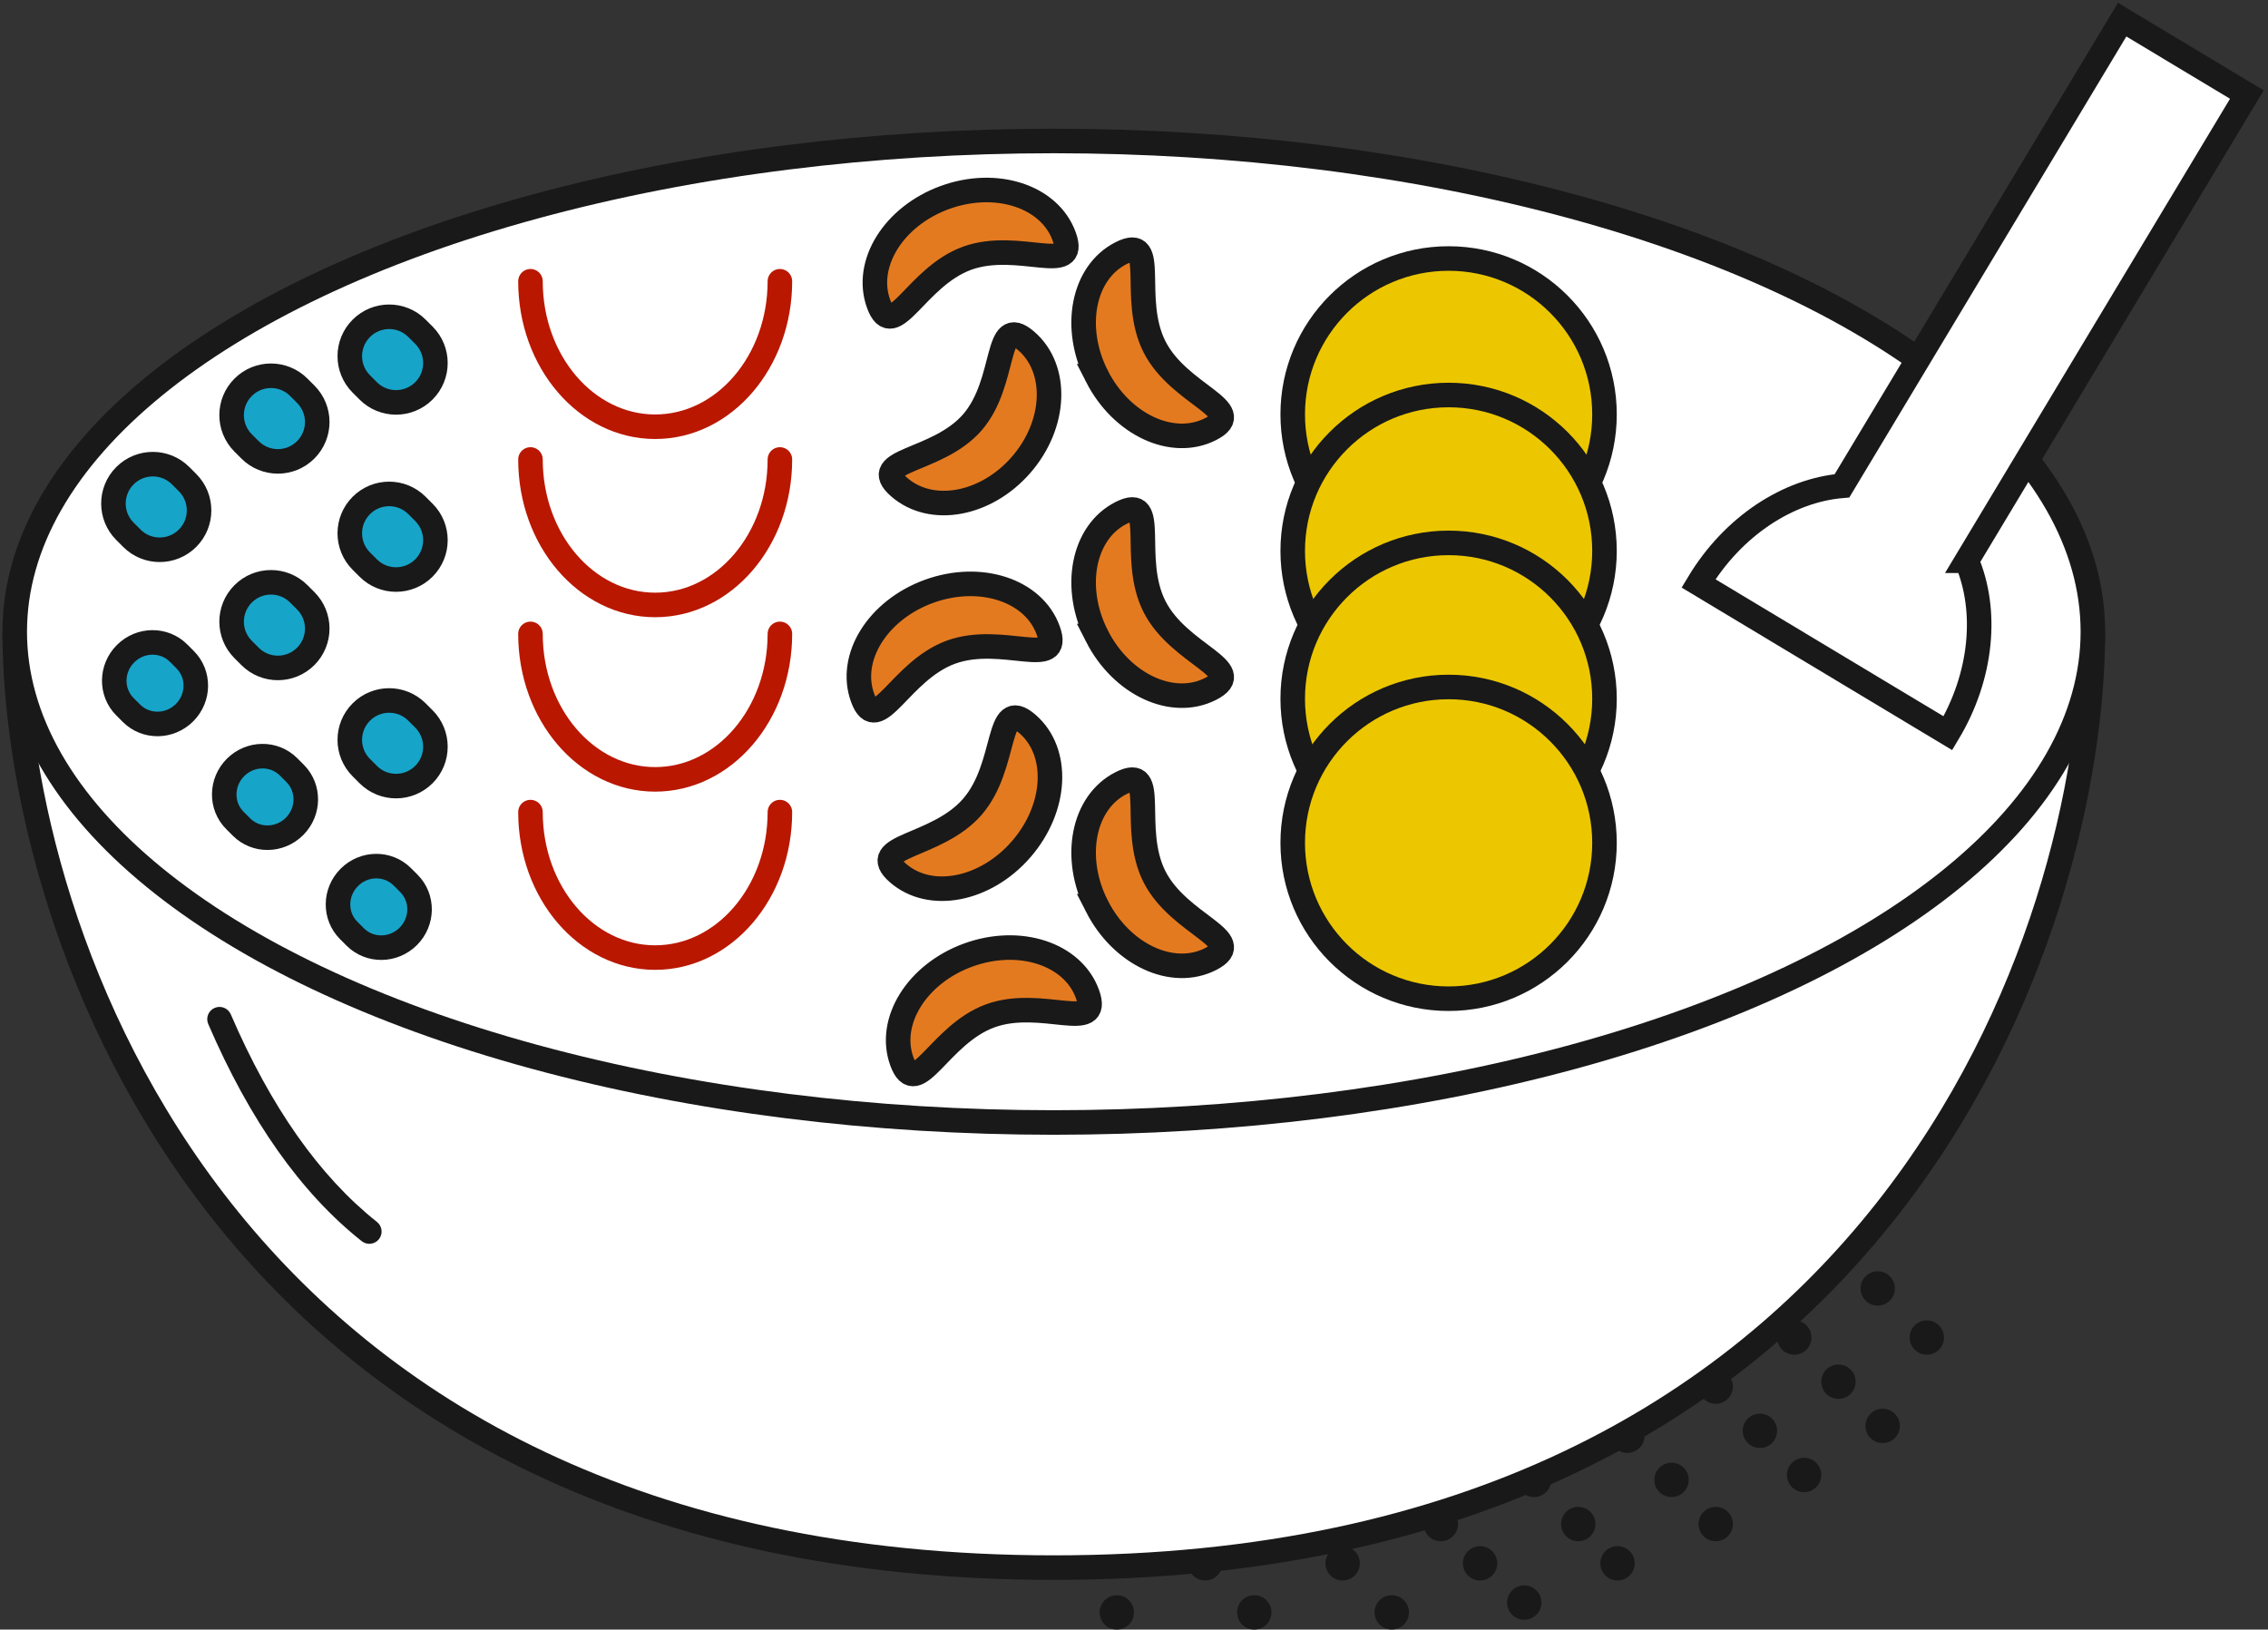 <svg width="462" height="332" xmlns="http://www.w3.org/2000/svg"><rect width="100%" height="100%" fill="#333333" stroke="none"/><g transform="translate(3 4)" fill="none" fill-rule="evenodd"><circle fill="#191919" cx="252.5" cy="324.5" r="3.5"/><circle fill="#191919" cx="224.5" cy="324.5" r="3.5"/><circle fill="#191919" cx="242.5" cy="314.5" r="3.5"/><circle fill="#191919" cx="280.5" cy="324.5" r="3.5"/><circle fill="#191919" cx="270.5" cy="314.5" r="3.5"/><circle fill="#191919" cx="298.5" cy="314.5" r="3.5"/><circle fill="#191919" cx="290.5" cy="306.5" r="3.5"/><circle fill="#191919" cx="309.5" cy="297.5" r="3.5"/><circle fill="#191919" cx="328.5" cy="288.5" r="3.5"/><circle fill="#191919" cx="307.5" cy="322.5" r="3.5"/><circle fill="#191919" cx="318.5" cy="306.5" r="3.5"/><circle fill="#191919" cx="326.5" cy="314.5" r="3.5"/><circle fill="#191919" cx="337.5" cy="297.5" r="3.5"/><circle fill="#191919" cx="346.5" cy="278.5" r="3.5"/><circle fill="#191919" cx="355.5" cy="287.5" r="3.5"/><circle fill="#191919" cx="364.5" cy="296.5" r="3.5"/><circle fill="#191919" cx="380.5" cy="286.5" r="3.5"/><circle fill="#191919" cx="371.5" cy="277.5" r="3.5"/><circle fill="#191919" cx="362.5" cy="268.5" r="3.5"/><circle fill="#191919" cx="379.5" cy="258.5" r="3.5"/><circle fill="#191919" cx="389.5" cy="268.5" r="3.5"/><circle fill="#191919" cx="346.5" cy="306.5" r="3.5"/><g stroke-width="5"><g transform="translate(0 24.72)" fill="#FFF" stroke="#191919"><path d="M0 99.985c0 60.374 41.868 190.67 211.664 190.67 169.796 0 211.664-130.295 211.664-190.67"/><ellipse cx="211.664" cy="99.985" rx="211.664" ry="99.985"/></g><path d="M46.526 86.239c-3.128-3.128-3.126-8.202.005-11.333 3.131-3.131 8.205-3.133 11.333-.005l1.416 1.416c3.128 3.128 3.126 8.202-.005 11.333-3.131 3.131-8.205 3.133-11.333.005L46.526 86.239zM70.599 110.311c-3.128-3.128-3.126-8.202.005-11.333 3.131-3.131 8.205-3.133 11.333-.005l1.416 1.416c3.128 3.128 3.126 8.202-.005 11.333-3.131 3.131-8.205 3.133-11.333.005l-1.416-1.416zM70.599 74.221c-3.128-3.128-3.126-8.202.005-11.333 3.131-3.131 8.205-3.133 11.333-.005l1.416 1.416c3.128 3.128 3.126 8.202-.005 11.333-3.131 3.131-8.205 3.133-11.333.005l-1.416-1.416zM22.453 104.248c-3.128-3.128-3.126-8.202.005-11.333 3.131-3.131 8.205-3.133 11.333-.005l1.416 1.416c3.128 3.128 3.126 8.202-.005 11.333-3.131 3.131-8.205 3.133-11.333.005l-1.416-1.416zM46.526 128.32c-3.128-3.128-3.126-8.202.005-11.333 3.131-3.131 8.205-3.133 11.333-.005l1.416 1.416c3.128 3.128 3.126 8.202-.005 11.333-3.131 3.131-8.205 3.133-11.333.005l-1.416-1.416zM70.599 152.393c-3.128-3.128-3.126-8.202.005-11.333 3.131-3.131 8.205-3.133 11.333-.005l1.416 1.416c3.128 3.128 3.126 8.202-.005 11.333-3.131 3.131-8.205 3.133-11.333.005l-1.416-1.416zM22.452 139.982c-2.95-2.95-2.895-7.787.121-10.803 3.017-3.017 7.854-3.071 10.803-.121l1.335 1.335c2.95 2.95 2.895 7.787-.121 10.803-3.017 3.017-7.854 3.071-10.803.121l-1.335-1.335zM44.855 163.156c-2.95-2.95-2.895-7.787.121-10.803 3.017-3.017 7.854-3.071 10.803-.121l1.335 1.335c2.95 2.95 2.895 7.787-.121 10.803-3.017 3.017-7.854 3.071-10.803.121l-1.335-1.335zM68.03 185.559c-2.95-2.95-2.895-7.787.121-10.803 3.017-3.017 7.854-3.071 10.803-.121l1.335 1.335c2.95 2.95 2.895 7.787-.121 10.803-3.017 3.017-7.854 3.071-10.803.121l-1.335-1.335z" stroke="#191919" fill="#17A4C9" fill-rule="nonzero"/><path d="M189.487 36.233c-10.437 3.799-16.488 13.503-13.513 21.675 2.974 8.172 7.582-5.496 18.019-9.295 10.437-3.799 22.752 3.709 19.778-4.462-2.974-8.172-13.847-11.717-24.284-7.918zM220.447 72.654c5.043 9.897 15.412 14.719 23.16 10.771 7.748-3.948-6.379-6.856-11.421-16.752s.909-23.035-6.84-19.087c-7.748 3.948-9.942 15.171-4.899 25.068zM205.009 90.697c7.147-8.222 7.621-19.512 1.057-25.217-6.563-5.705-3.853 8.352-11 16.574s-21.445 7.495-14.882 13.2c6.563 5.705 17.677 3.665 24.825-4.557zM186.226 116.479c-10.437 3.799-16.488 13.503-13.513 21.675 2.974 8.172 7.582-5.496 18.019-9.295 10.437-3.799 22.752 3.709 19.778-4.462-2.974-8.172-13.847-11.717-24.284-7.918zM194.226 190.575c-10.437 3.799-16.488 13.503-13.513 21.675 2.974 8.172 7.582-5.496 18.019-9.295 10.437-3.799 22.752 3.709 19.778-4.462-2.974-8.172-13.847-11.717-24.284-7.918zM220.447 125.58c5.043 9.897 15.412 14.719 23.16 10.771 7.748-3.948-6.379-6.856-11.421-16.752s.909-23.035-6.84-19.087c-7.748 3.948-9.942 15.171-4.899 25.068zM220.447 180.622c5.043 9.897 15.412 14.719 23.16 10.771 7.748-3.948-6.379-6.856-11.421-16.752-5.043-9.897.909-23.035-6.84-19.087-7.748 3.948-9.942 15.171-4.899 25.068zM205.009 169.026c7.287-8.383 7.874-19.803 1.311-25.509-6.563-5.705-3.967 8.482-11.254 16.865-7.287 8.383-21.698 7.786-15.135 13.492 6.563 5.705 17.791 3.535 25.078-4.848z" stroke="#191919" fill="#E47A20"/><path d="M105.059 53.302c0 16.369 11.374 29.638 25.404 29.638 14.03 0 25.404-13.269 25.404-29.638M105.059 89.609c0 16.369 11.374 29.638 25.404 29.638 14.03 0 25.404-13.269 25.404-29.638M105.059 125.144c0 16.369 11.374 29.638 25.404 29.638 14.03 0 25.404-13.269 25.404-29.638M105.059 161.452c0 16.369 11.374 29.638 25.404 29.638 14.03 0 25.404-13.269 25.404-29.638" stroke="#B91700" stroke-linecap="round"/><path d="M397.624 110.245c4.294 10.053 3.237 23.386-3.826 35.14l-50.81-30.53c7.063-11.754 18.338-18.947 29.231-19.875L429.288 0l25.405 15.265-57.07 94.98z" stroke="#191919" fill="#FFF"/><circle stroke="#191919" fill="#ECC700" cx="292.086" cy="80.422" r="31.755"/><circle stroke="#191919" fill="#ECC700" cx="292.086" cy="108.232" r="31.755"/><circle stroke="#191919" fill="#ECC700" cx="292.086" cy="138.36" r="31.755"/><circle stroke="#191919" fill="#ECC700" cx="292.086" cy="167.714" r="31.755"/></g><path d="M39.419 204.63c-.546-1.268.039-2.739 1.307-3.285 1.268-.546 2.739.039 3.285 1.307 8.16 18.939 18.098 33.027 29.778 42.298 1.081.858 1.262 2.431.404 3.512-.858 1.081-2.431 1.262-3.512.404-12.387-9.832-22.796-24.589-31.262-44.236z" fill="#191919" fill-rule="nonzero"/></g></svg>